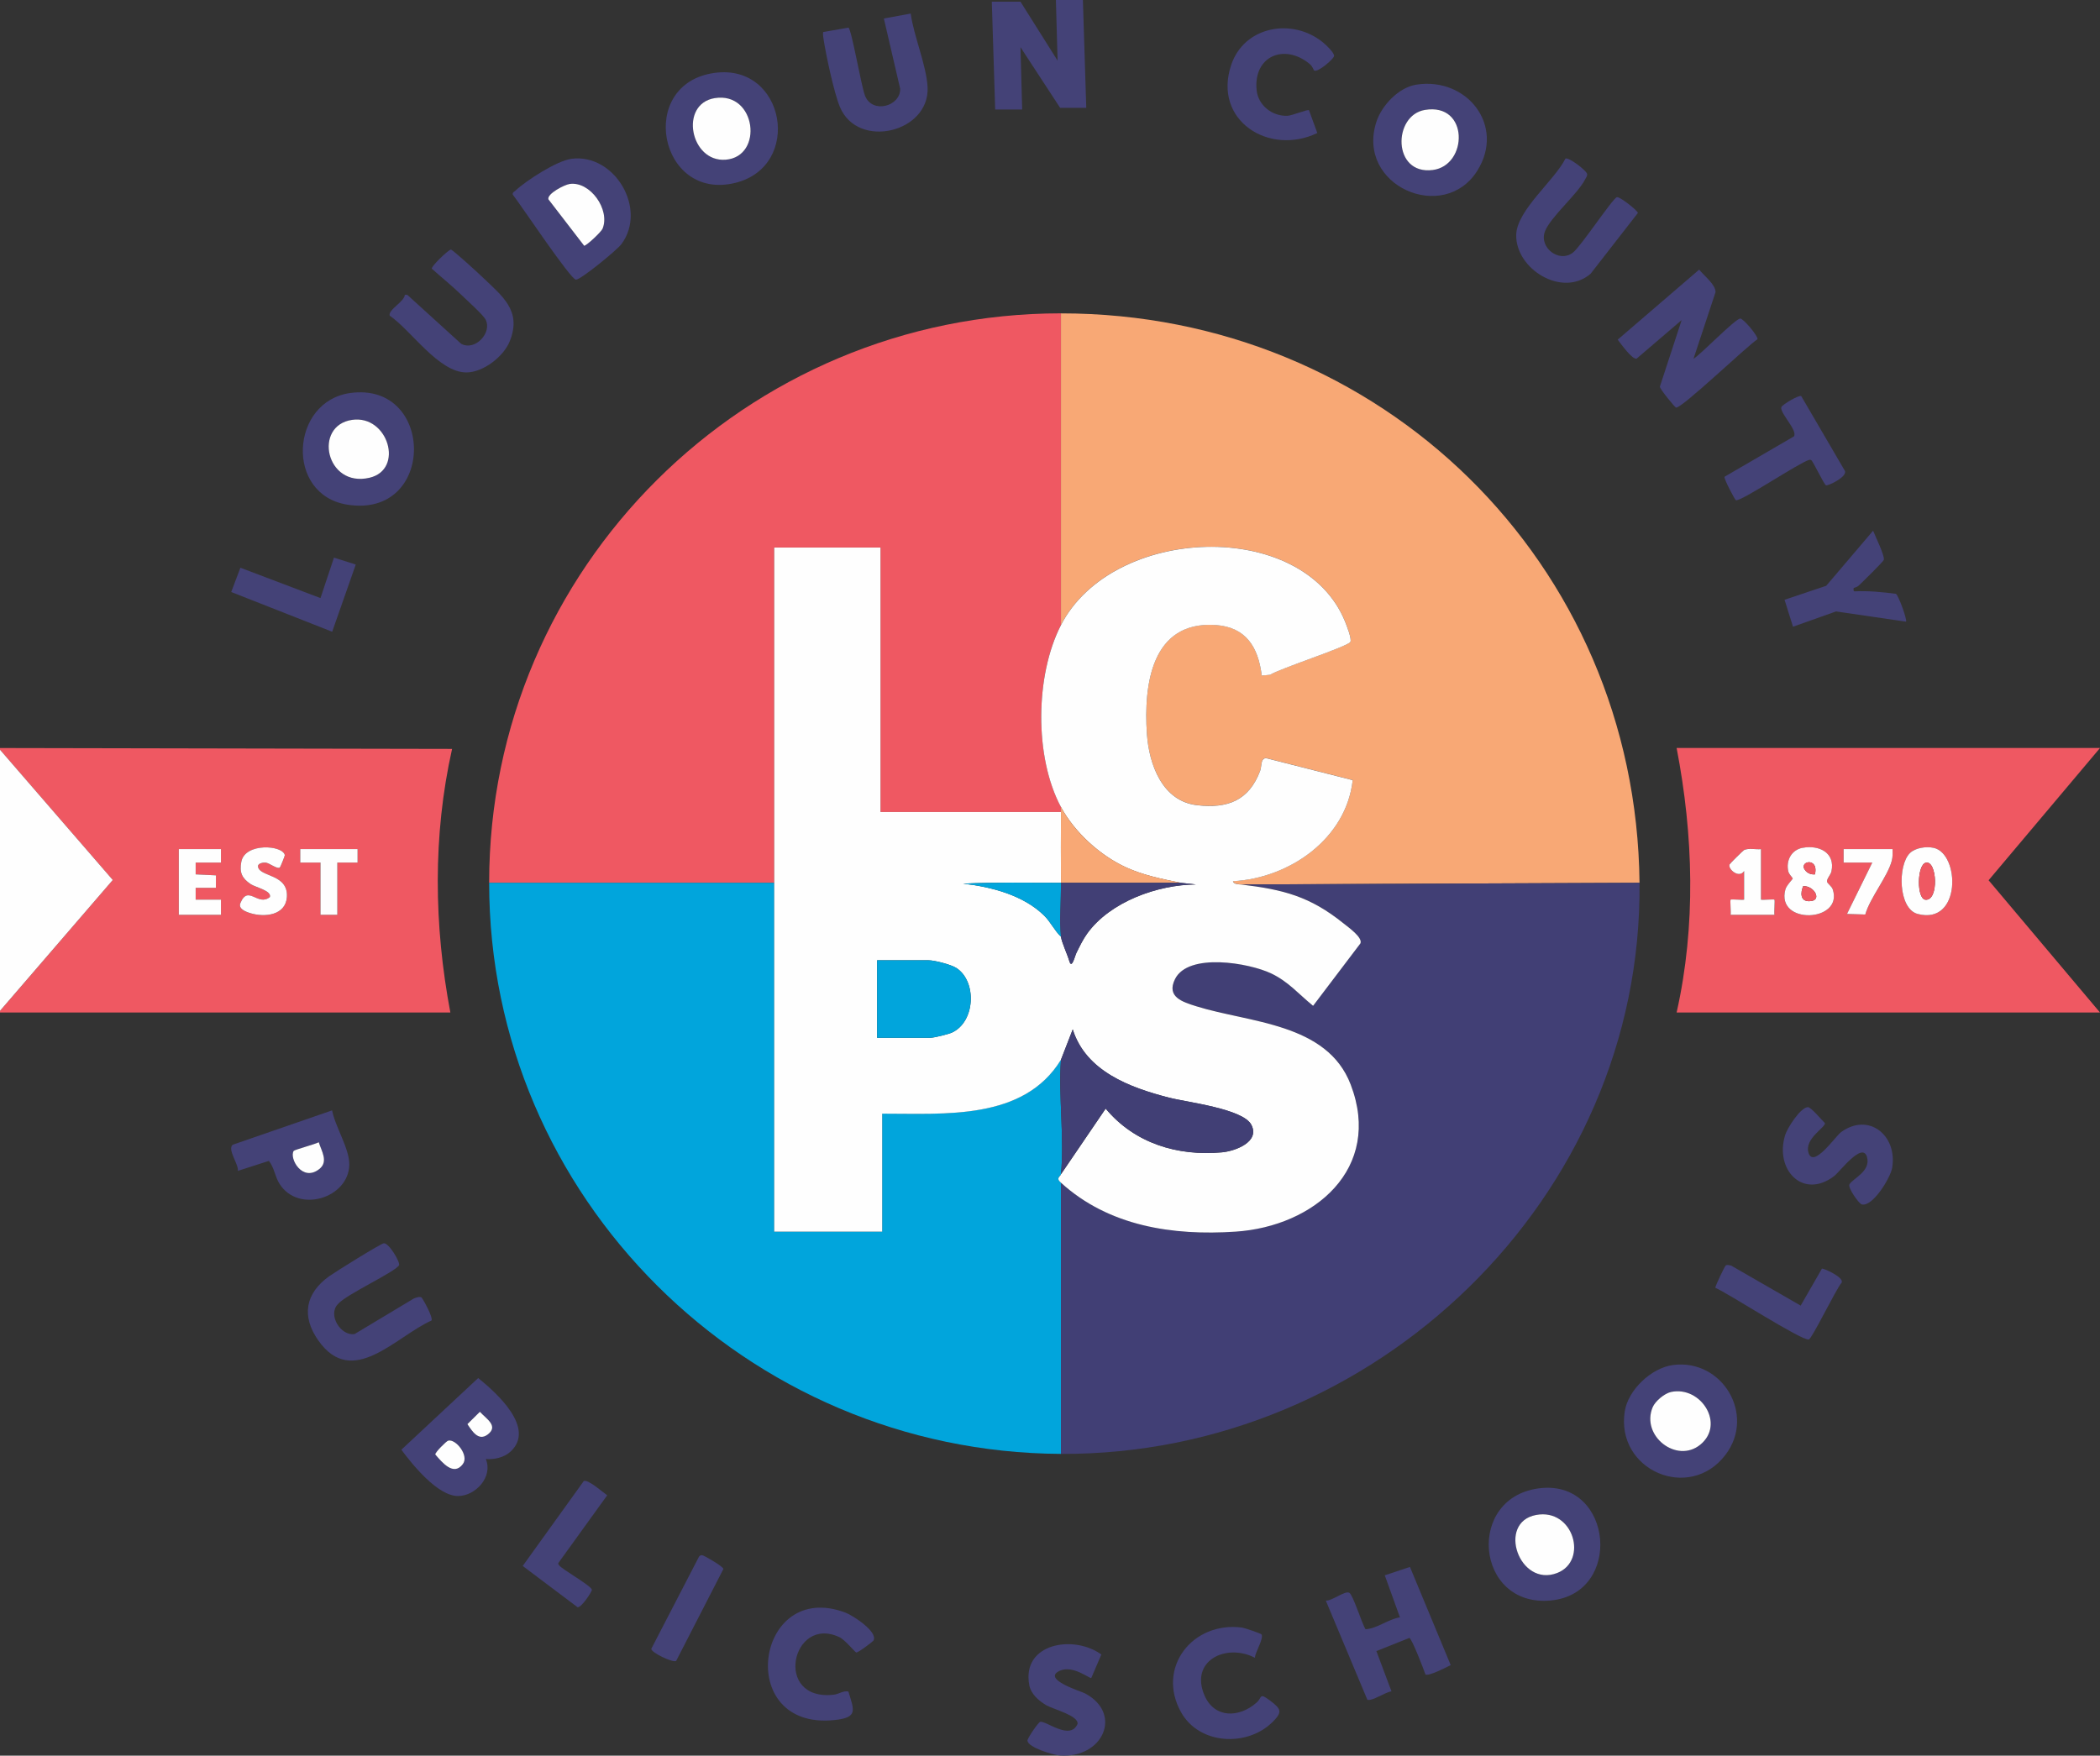 <?xml version="1.0" encoding="UTF-8"?>
<svg id="Layer_2" data-name="Layer 2" xmlns="http://www.w3.org/2000/svg" viewBox="0 0 597.6 499.74">
  <rect x="0" y="0" width="597.6" height="499.74" fill="#333333" stroke="none"/>
  <defs>
    <style>
      .cls-1 {
        fill: #ef5862;
      }

      .cls-2 {
        fill: #444277;
      }

      .cls-3 {
        fill: #01a5dc;
      }

      .cls-4 {
        fill: #413f75;
      }

      .cls-5 {
        fill: #fefefe;
      }

      .cls-6 {
        fill: #f8a875;
      }
    </style>
  </defs>
  <g id="Layer_1-2" data-name="Layer 1">
    <g>
      <path class="cls-1" d="M0,212.92l128.65.25c-5.53,24.7-5.17,50.24-.49,75.04H0s0-.48,0-.48l32.09-37.25L0,213.4v-.48ZM79.64,246.93c.15-.11,1.44-3.31,1.41-3.5-.54-2.88-11.35-3.63-12.38,1.88-.58,3.07.2,4.71,2.69,6.37,1.37.91,6,1.86,5.44,3.67-3.43,2.79-6.19-3.63-8.38,1.7-.66,1.61,1.29,2.41,2.84,2.89,4.02,1.24,10.02.63,10.38-4.59.46-6.61-7.75-5.71-8.21-8.62-.16-1.01,1.52-1.24,2.14-1.19,1.08.09,3.3,1.96,4.07,1.4ZM62.88,241.69h-12v18.7h12v-4.32h-7.2v-3.36s5.76,0,5.76,0v-3.56s-5.76-.27-5.76-.27v-3.36h7.2v-3.84ZM101.76,241.69h-16.32v3.84s5.76,0,5.76,0v14.87h4.8v-14.87h5.76s0-3.84,0-3.84Z"/>
      <polygon class="cls-5" points="0 287.72 0 213.4 32.09 250.48 0 287.72"/>
      <path class="cls-2" d="M308.16,0l.96,30.69h-7.44l-11.28-17.26.48,17.74h-7.68l-.96-30.69h8.16l10.56,16.78-.48-17.26h7.68Z"/>
      <path class="cls-1" d="M301.92,89.19v88.71c-7.35,14.29-7.62,37.58,0,51.79v1.44h-51.36v-75.29h-30.24c-.01,31.8.01,63.63,0,95.43h-81.12c.01-89.66,73.09-162.07,162.72-162.08Z"/>
      <path class="cls-6" d="M466.56,251.28l-113.28.48c-.65-.08-2.31-.04-2.4-.95,16.05-.84,32.22-12.09,34.06-28.76l-24.69-6.28c-1.6.19-1.14,2.27-1.66,3.65-3.17,8.4-9.22,10.78-17.98,9.75-9.91-1.16-13.64-11.67-14.23-20.31-.96-14.05,1.36-32.14,19.48-30.97,8.72.56,12.2,6.28,13.19,14.39l2.39-.22c2.78-1.81,21.95-7.97,22.83-9.35.49-.77-1.04-4.66-1.48-5.75-12.02-29.64-66.22-27.53-80.87.95v-88.71c90.99-.02,163.72,70.97,164.64,162.08Z"/>
      <path class="cls-3" d="M220.32,251.28c-.01,33.08.01,66.18,0,99.26h30.72v-33.57c17.74-.03,40.27,2.01,50.88-15.35-.75,10.46,1.01,22.32,0,32.61-.06.63-1.62,1.01,0,2.4v77.21c-89.46-.44-162.73-73.09-162.72-162.56h81.12Z"/>
      <path class="cls-4" d="M466.56,251.28c.91,89.88-75.54,163-164.64,162.56v-77.21c13.6,12.39,31.81,15.13,49.7,13.93,22.36-1.5,41.89-17.95,32.75-41.86-6.73-17.59-28.92-17.57-43.93-22.29-3.93-1.23-8.6-2.65-6.06-7.75,3.79-7.6,21.07-4.61,27.4-1.58,4.9,2.34,7.8,5.89,11.89,9.2l13.46-17.76c.75-1.69-3.49-4.65-4.82-5.72-9.54-7.69-17.12-9.62-29.03-11.04l113.28-.48Z"/>
      <path class="cls-1" d="M597.6,212.92l-31.7,37.64,31.7,37.64h-120.48c5.55-24.75,4.78-50.49,0-75.29h120.48ZM512.99,241.32c-3.19.59-4.83,3.62-4.09,6.74.2.84,1.26,1.82,1.26,2.02,0,.19-1.77,1.95-2.09,3.1-2.8,10.21,16.57,9.38,13.48-.01-.31-.93-1.52-1.65-1.63-2.2-.14-.74,1.05-1.98,1.25-2.91,1.16-5.33-3.48-7.6-8.18-6.73ZM543.52,242.81c-3.52,3.42-3.39,15.9,2.22,17.35,12.46,3.23,12.03-17.28,4.47-18.84-2.08-.43-5.12-.03-6.69,1.49ZM501.12,241.69c-1.48.16-3.43-.37-4.79.25-.26.12-3.99,3.81-4.12,4.07-.65,1.26,2.67,4.19,4.11,1.91v8.15c-.71.12-3.67-.17-3.84,0s.13,3.56,0,4.32h12.48c-.13-.76.18-4.14,0-4.32s-3.13.12-3.84,0v-14.39ZM538.56,241.69h-13.92v3.84h8.16l-7.2,14.63,5.2.16c1.36-4.77,6.34-10.78,7.53-15.25.3-1.14.27-2.21.23-3.37Z"/>
      <path class="cls-2" d="M481.92,102.14c2.29-1.46,11.63-11.17,13.27-11.47.81-.15,5.2,5.04,4.94,5.89-2.95,1.9-21.74,19.9-23.19,19.45-.36-.11-4.55-5.22-4.59-5.95l6.2-18.95-12.81,10.97c-1.25.34-4.48-4.22-5.39-5.4l23.18-19.93c1.39,1.74,4.72,4.26,4.66,6.42l-6.27,18.96Z"/>
      <path class="cls-2" d="M99.72,111.86c24.12-3.26,24.39,35.78-.87,31.79-17.83-2.82-16.22-29.48.87-31.79ZM100.2,119.51c-11.15,1.62-7.48,19.39,4.95,16.48,9.97-2.34,5.28-17.96-4.95-16.48Z"/>
      <path class="cls-2" d="M438.61,423.57c20.44-1.98,23.25,30,2.74,31.99-21.71,2.11-24.41-29.89-2.74-31.99ZM437.15,431.22c-11.26,2.09-4.85,20.73,5.98,16.52,8.91-3.46,4.65-18.5-5.98-16.52Z"/>
      <path class="cls-2" d="M403.08,24.09c14.39-2.23,25.35,11.7,17.32,24.5-9.53,15.18-34.56,4.31-28.74-13.85,1.52-4.74,6.35-9.86,11.42-10.65ZM405.47,31.29c-9.15,1.54-9.27,18.56,2.25,17.1,10.09-1.28,10.39-19.22-2.25-17.1Z"/>
      <path class="cls-2" d="M476.04,388.55c13.99-1.89,23.67,14.08,15,25.53-10.25,13.53-31.32,4.42-28.68-12.35.96-6.12,7.55-12.35,13.69-13.18ZM475.55,396.21c-1.86.39-4.51,2.59-5.25,4.35-3.41,8.17,6.84,16.13,13.55,10.66,7.16-5.85.16-16.78-8.3-15.01Z"/>
      <path class="cls-2" d="M203.4,20.74c20.07-2.71,25.13,26.51,5.89,31.3-21.8,5.43-28.28-28.28-5.89-31.3ZM203.39,27.93c-10.17,1.65-6.99,18.32,3.11,17.53,10.9-.85,8.74-19.45-3.11-17.53Z"/>
      <path class="cls-2" d="M145.27,413.2c-1.79,1.65-4.65,2.33-7.03,2.09,2.14,5.06-2.91,10.55-7.92,10.54-5.73,0-12.91-8.85-16.1-13.18l21.86-20.4c5.13,4.14,16.49,14.25,9.19,20.95ZM136.56,401.86l-3.55,3.51c1.35,2.02,3.13,4.92,5.74,2.98,3.28-2.43-.4-4.52-2.19-6.49ZM127.54,410.07c-.56.16-3.77,3.38-3.67,3.94,1.89,2.18,5.21,6.34,7.87,2.69,1.8-2.46-2.11-7.22-4.2-6.63Z"/>
      <path class="cls-2" d="M162.6,45.2c12.27-1.6,21.7,14.23,14.24,24.29-1.24,1.67-11.52,10.1-12.93,10.12-1.51.02-15.86-21.53-18.01-24.24-.07-.67.45-.8.8-1.12,3.07-2.89,11.8-8.51,15.9-9.04ZM162.13,52.36c-1.51.21-6.5,2.79-6.07,4.37l10.18,13.23c.79-.11,4.88-3.99,5.24-4.87,2.21-5.44-3.55-13.54-9.35-12.73Z"/>
      <path class="cls-2" d="M401.23,446.01l11.6,27.95c-1.17.6-6.35,3.26-7.19,2.66-.49-1.43-3.87-10.29-4.59-10.39l-9.37,3.74,4.3,11.47c-1.79.18-5.39,2.84-6.87,2.38l-11.82-28.22c1.64.18,5.53-2.95,6.7-2.22,1.08.68,3.58,8.77,4.59,10.38,3.51-.27,6.35-2.83,9.8-3.4l-4.31-11.96,7.14-2.38Z"/>
      <path class="cls-2" d="M259.16,3.87c.88,6.43,4.46,14.63,4.8,20.9.7,12.89-19.81,17.92-24.94,5.69-1.65-3.92-3.99-14.87-4.66-19.32-.1-.67-.22-1.34-.11-2.02l7.21-1.26c.91.71,3.62,16.59,4.68,19.33,2.06,5.36,10.19,3.05,10.02-1.95l-4.64-19.97,7.64-1.41Z"/>
      <path class="cls-2" d="M445.5,45.14c.87-.5,6.15,3.5,6.17,4.47.01.54-.32.93-.55,1.38-2.18,4.3-9.92,10.78-11.48,14.9-1.72,4.54,3.99,9.04,7.95,6.03,2.22-1.67,11.28-15.41,12.54-15.8.76-.23,5.96,3.84,5.96,4.51l-13.45,17.29c-8.03,6.93-21.35-1.32-21.17-11.04.13-7.03,10.89-15.48,14.02-21.75Z"/>
      <path class="cls-2" d="M119.94,369.31c.31.2,3.39,5.71,2.85,6.57-10.23,4.58-22.49,19.44-32.18,5.71-4.91-6.95-3.72-13.43,3.03-18.29,1.64-1.18,14.68-9.32,15.59-9.41,1.45-.14,4.74,5.45,4.32,6.25-.96,1.85-15.14,8.37-17.33,11.01-3.09,3.03.74,9.24,4.7,8.57l16.81-10.09c.57-.27,1.69-.64,2.21-.32Z"/>
      <path class="cls-2" d="M115.21,83.92h.69s15.34,13.94,15.34,13.94c3.95,2.15,8.91-3.17,6.93-6.93-.7-1.33-5.23-5.4-6.65-6.78-2.72-2.65-5.81-5.14-8.65-7.68-.16-.63,4.45-5.15,5.43-5.44.6.09,7.89,6.79,8.98,7.84,5.61,5.41,11.33,9.53,7.76,18.32-1.77,4.35-7.55,8.82-12.33,8.82-7.88,0-15.65-11.93-21.81-16.16-.51-1.68,4.21-3.99,4.3-5.93Z"/>
      <path class="cls-2" d="M94.51,316.06c.86,4.64,5,10.96,4.89,15.54-.24,9.42-14.43,13.88-19.84,5.39-1.34-2.1-1.5-4.62-3.04-6.55l-8.84,2.84c.31-1.84-3.09-6.12-1.45-7.44l28.28-9.78ZM90.71,325.13c-.98.55-6.93,2.14-7.13,2.46-1.33,2.06,2.44,9.03,7.31,5.15,2.63-2.09.59-5.1-.18-7.61Z"/>
      <path class="cls-2" d="M373.98,20.08c-.1-.06-.53-1.26-1.26-1.86-7.27-6.01-16.1-2.18-15.12,7.44.44,4.34,4.45,7.47,8.75,7.3,1.33-.05,5.78-1.89,6.15-1.59l2.37,6.49c-13.71,6.62-29.85-3.58-24.49-19.42,3.73-11.04,17.43-13.46,26.1-6.37.79.64,3.32,2.98,3.15,3.92-.14.81-4.59,4.71-5.65,4.08Z"/>
      <path class="cls-2" d="M358.98,465.22c.73,1.17-1.84,5.13-1.87,6.65-8.21-4.24-18.61.85-14.34,10.73,2.86,6.61,9.95,6.38,14.86,1.99,1.59-1.42.63-2.91,3.82-.51s3.52,3.24.73,6.03c-7.25,7.24-20.91,6.54-26.09-2.75-7.1-12.73,3.35-25.95,17.39-24.08.72.1,5.35,1.69,5.5,1.94Z"/>
      <path class="cls-2" d="M248.55,466.99c-.15.26-4.35,3.48-4.89,3.38-.32-.06-3.15-3.58-4.77-4.35-13.56-6.43-18.98,18.34-1.57,16.36,1.35-.15,2.62-1.2,4.1-.9,1.69,5.44,2.76,7.44-4.07,8.13-28.51,2.9-22.35-40.29,3.26-30.58,2.05.78,9.38,5.48,7.94,7.96Z"/>
      <path class="cls-2" d="M313.41,470.95l-2.86,6.67c-.41.3-5.25-3.78-9-2.04-5.21,2.42,6.12,5.85,7.24,6.44,10.8,5.77,5.1,18.53-7.13,17.67-1.95-.14-8.9-2.2-9.28-4.16-.12-.64,3.07-5.25,3.61-5.41,1.56-.47,8.52,5.43,10.64.61.45-2.36-7.02-4.25-8.89-5.35-2.12-1.25-4.36-3.17-4.84-5.72-2.23-12.01,12.73-14.4,20.5-8.72Z"/>
      <path class="cls-2" d="M514.4,315.13c.95-.08,4.04,3.75,4.92,4.55.22,1.24-5.91,4.4-4.67,8.46,1.38,4.54,7.68-4.73,9.27-5.89,7.84-5.72,16.11.92,14.53,10.2-.47,2.75-5.53,11.19-8.67,10.37-.79-.21-4.01-4.74-3.48-5.7.91-1.66,6.17-3.7,4.99-7.8-1.29-4.46-7.71,4.18-9.29,5.4-8.82,6.8-17.04-1.65-14.01-11.6.61-2.01,4.28-7.79,6.43-7.98Z"/>
      <path class="cls-2" d="M527.52,167.37c-.05.06-.18,1.01.24.95,3.96-.18,7.85.19,11.76.71.76.46,3.29,7.5,2.87,7.92l-19.91-2.91-12.24,4.35-2.41-7.67,11.86-3.98,13.34-15.68c.58,1.5,3.35,7.1,3.05,8.29-.14.53-6.13,6.38-7.12,7.32-.51.48-1.39.64-1.45.7Z"/>
      <path class="cls-2" d="M512.58,112.75l12.3,21.07c1.32,1.65-4.45,4.45-5.22,4.33-.54-.09-3.72-6.88-4.22-7.17-.2-.12-.39-.16-.61-.08-2.83.77-19.73,12.13-20.86,11.47-.32-.19-3.51-6.21-3.21-6.67l19.75-11.49c1.11-1.73-4.09-6.66-3.59-8.32.2-.66,4.97-3.54,5.66-3.14Z"/>
      <polygon class="cls-2" points="101.24 160.69 94.53 179.82 65.8 168.51 68.41 161.6 91.2 170.24 95.04 158.73 101.24 160.69"/>
      <path class="cls-2" d="M166.14,421.58c1.1-.63,5.51,3.25,6.65,4.05l-13.87,19.23c-.16.29.03.43.16.65.71,1.14,9.14,5.8,9.35,7,.08.47-2.88,5.01-4.05,4.99l-15.63-11.76,17.37-24.16Z"/>
      <path class="cls-2" d="M518.44,361.12c.33-.23,6.3,2.4,5.66,3.94-1.55,1.72-8.45,16-9.36,16.21-1.98.44-23.04-13.2-26.61-14.71-.07-.4,2.68-6.18,2.98-6.37.39-.25,1.05-.04,1.51.04l19.8,11.4,6.04-10.51Z"/>
      <path class="cls-2" d="M192.42,472.77c-.95.6-7.18-2.41-7.08-3.45l13.6-26.27c.25-.28.52-.41.9-.37.56.06,6.08,3.29,6.02,3.92l-13.44,26.16Z"/>
      <polygon class="cls-5" points="62.88 241.69 62.88 245.52 55.68 245.52 55.68 248.88 61.45 249.16 61.44 252.72 55.68 252.71 55.68 256.07 62.88 256.07 62.88 260.39 50.88 260.39 50.88 241.69 62.88 241.69"/>
      <path class="cls-5" d="M79.64,246.93c-.77.56-2.99-1.31-4.07-1.4-.63-.05-2.3.17-2.14,1.19.46,2.92,8.66,2.01,8.21,8.62-.36,5.23-6.36,5.83-10.38,4.59-1.54-.48-3.5-1.27-2.84-2.89,2.19-5.33,4.95,1.09,8.38-1.7.56-1.81-4.07-2.76-5.44-3.67-2.49-1.66-3.27-3.3-2.69-6.37,1.04-5.51,11.84-4.76,12.38-1.88.03.19-1.26,3.39-1.41,3.5Z"/>
      <polygon class="cls-5" points="101.76 241.69 101.76 245.53 96 245.52 96 260.39 91.2 260.39 91.2 245.52 85.44 245.53 85.44 241.69 101.76 241.69"/>
      <path class="cls-5" d="M220.32,251.28c.01-31.8-.01-63.63,0-95.43h30.24v75.29h51.36c0,6.71-.06,13.44,0,20.14-9.27,0-18.59-.2-27.84.24,8.02.91,17.14,3.27,23.06,9.1,1.85,1.82,2.92,4.24,4.78,6.01.23,1.67,1.78,4.91,2.39,6.97.7,2.38,1.56-1.46,2-2.35.94-1.9,1.84-3.81,3.09-5.54,6.53-9.05,20.02-13.88,30.92-13.95l-4.32-.47c-5.32-1.09-10.56-2.12-15.53-4.38-7.41-3.38-14.69-10.01-18.55-17.19-7.62-14.21-7.35-37.5,0-51.79,14.65-28.48,68.86-30.6,80.87-.95.44,1.09,1.97,4.98,1.48,5.75-.87,1.38-20.04,7.54-22.83,9.35l-2.39.22c-.99-8.11-4.47-13.83-13.19-14.39-18.12-1.17-20.44,16.92-19.48,30.97.59,8.64,4.32,19.15,14.23,20.31,8.76,1.03,14.81-1.35,17.98-9.75.52-1.38.06-3.46,1.66-3.65l24.69,6.28c-1.84,16.67-18,27.91-34.06,28.76.08.91,1.74.88,2.4.95,11.91,1.43,19.49,3.36,29.03,11.04,1.33,1.08,5.57,4.03,4.82,5.72l-13.46,17.76c-4.09-3.31-6.99-6.86-11.89-9.2-6.33-3.03-23.61-6.01-27.4,1.58-2.54,5.1,2.13,6.52,6.06,7.75,15.01,4.71,37.21,4.7,43.93,22.29,9.14,23.91-10.38,40.37-32.75,41.86-17.89,1.2-36.1-1.54-49.7-13.93-1.62-1.38-.06-1.77,0-2.4l12.72-18.69c8.22,9.88,20.45,13.61,33.11,12.45,3.64-.33,10.9-2.93,8.34-7.84-2.38-4.58-18.28-6.4-23.46-7.73-11.1-2.86-23.6-7.48-27.36-19.42l-3.35,8.63c-10.61,17.35-33.14,15.31-50.88,15.35v33.57h-30.72c.01-33.08-.01-66.18,0-99.26ZM249.6,295.4h15.12c1.02,0,5.12-1,6.19-1.49,6.67-3.09,7.13-14.6,1.23-18.39-1.52-.97-6.18-2.18-7.9-2.18h-14.64v22.06Z"/>
      <path class="cls-6" d="M336,251.28c-11.35,0-22.73,0-34.08,0-.06-6.7,0-13.44,0-20.14v-1.44c3.85,7.19,11.13,13.82,18.55,17.19,4.98,2.27,10.21,3.3,15.53,4.38Z"/>
      <path class="cls-4" d="M301.92,334.24c1.01-10.29-.75-22.15,0-32.61l3.35-8.63c3.76,11.95,16.26,16.56,27.36,19.42,5.18,1.34,21.08,3.15,23.46,7.73,2.55,4.91-4.7,7.51-8.34,7.84-12.66,1.15-24.9-2.57-33.11-12.45l-12.72,18.69Z"/>
      <path class="cls-5" d="M512.99,241.32c4.7-.87,9.34,1.41,8.18,6.73-.2.93-1.4,2.18-1.25,2.91.11.55,1.32,1.27,1.63,2.2,3.1,9.4-16.28,10.22-13.48.01.31-1.15,2.09-2.91,2.09-3.1,0-.21-1.06-1.18-1.26-2.02-.73-3.12.9-6.15,4.09-6.74ZM516.48,248.88c1.21-5.18-5.08-3.69-2.63-.99.67.74,1.63,1.08,2.63.99ZM513.13,252.24c-.77,1.83-.88,4.28,1.67,4.28,4.03-.01,1.45-4.49-1.67-4.28Z"/>
      <path class="cls-5" d="M543.52,242.81c1.57-1.52,4.61-1.92,6.69-1.49,7.56,1.56,7.99,22.07-4.47,18.84-5.61-1.45-5.75-13.94-2.22-17.35ZM548.01,245.57c-2.51.65-2.63,10.29-.08,10.53,3.91.37,3.3-11.37.08-10.53Z"/>
      <path class="cls-5" d="M501.12,241.69v14.39c.71.12,3.67-.17,3.84,0s-.13,3.56,0,4.32h-12.48c.13-.76-.18-4.14,0-4.32s3.13.12,3.84,0v-8.15c-1.44,2.28-4.76-.65-4.11-1.91.13-.26,3.85-3.95,4.12-4.07,1.36-.62,3.32-.09,4.79-.25Z"/>
      <path class="cls-5" d="M538.56,241.69c.04,1.16.08,2.23-.23,3.37-1.19,4.47-6.17,10.48-7.53,15.25l-5.2-.16,7.2-14.63h-8.16v-3.84h13.92Z"/>
      <path class="cls-5" d="M100.2,119.51c10.23-1.48,14.92,14.14,4.95,16.48-12.43,2.91-16.1-14.86-4.95-16.48Z"/>
      <path class="cls-5" d="M437.15,431.22c10.64-1.98,14.89,13.06,5.98,16.52-10.84,4.21-17.25-14.43-5.98-16.52Z"/>
      <path class="cls-5" d="M405.47,31.29c12.63-2.12,12.33,15.82,2.25,17.1-11.51,1.46-11.39-15.57-2.25-17.1Z"/>
      <path class="cls-5" d="M475.55,396.21c8.46-1.78,15.47,9.16,8.3,15.01-6.7,5.47-16.96-2.49-13.55-10.66.74-1.76,3.38-3.95,5.25-4.35Z"/>
      <path class="cls-5" d="M203.39,27.93c11.84-1.92,14,16.67,3.11,17.53-10.09.79-13.28-15.88-3.11-17.53Z"/>
      <path class="cls-5" d="M127.54,410.07c2.09-.59,6,4.17,4.2,6.63-2.66,3.65-5.98-.51-7.87-2.69-.1-.56,3.11-3.78,3.67-3.94Z"/>
      <path class="cls-5" d="M136.56,401.86c1.79,1.97,5.46,4.06,2.19,6.49-2.61,1.94-4.38-.96-5.74-2.98l3.55-3.51Z"/>
      <path class="cls-5" d="M162.13,52.36c5.8-.81,11.56,7.29,9.35,12.73-.36.89-4.45,4.76-5.24,4.87l-10.18-13.23c-.43-1.58,4.56-4.16,6.07-4.37Z"/>
      <path class="cls-5" d="M90.71,325.13c.77,2.5,2.81,5.51.18,7.61-4.87,3.88-8.65-3.09-7.31-5.15.21-.32,6.15-1.91,7.13-2.46Z"/>
      <path class="cls-3" d="M249.6,295.4v-22.06h14.64c1.72,0,6.38,1.21,7.9,2.18,5.9,3.79,5.44,15.3-1.23,18.39-1.07.49-5.17,1.49-6.19,1.49h-15.12Z"/>
      <path class="cls-4" d="M336,251.28l4.32.47c-10.9.07-24.39,4.91-30.92,13.95-1.25,1.73-2.15,3.64-3.09,5.54-.44.89-1.3,4.72-2,2.35-.61-2.06-2.16-5.3-2.39-6.97-.58-4.25.04-10.78,0-15.35,11.35,0,22.73,0,34.08,0Z"/>
      <path class="cls-3" d="M301.92,251.28c.04,4.56-.58,11.1,0,15.35-1.86-1.78-2.94-4.19-4.78-6.01-5.92-5.82-15.04-8.18-23.06-9.1,9.25-.44,18.57-.23,27.84-.24Z"/>
      <path class="cls-1" d="M513.13,252.24c3.12-.21,5.71,4.27,1.67,4.28-2.55,0-2.45-2.45-1.67-4.28Z"/>
      <path class="cls-1" d="M516.48,248.88c-.99.09-1.95-.24-2.63-.99-2.46-2.71,3.83-4.19,2.63.99Z"/>
      <path class="cls-1" d="M548.01,245.57c3.23-.83,3.83,10.91-.08,10.53-2.55-.24-2.43-9.88.08-10.53Z"/>
    </g>
  </g>
</svg>